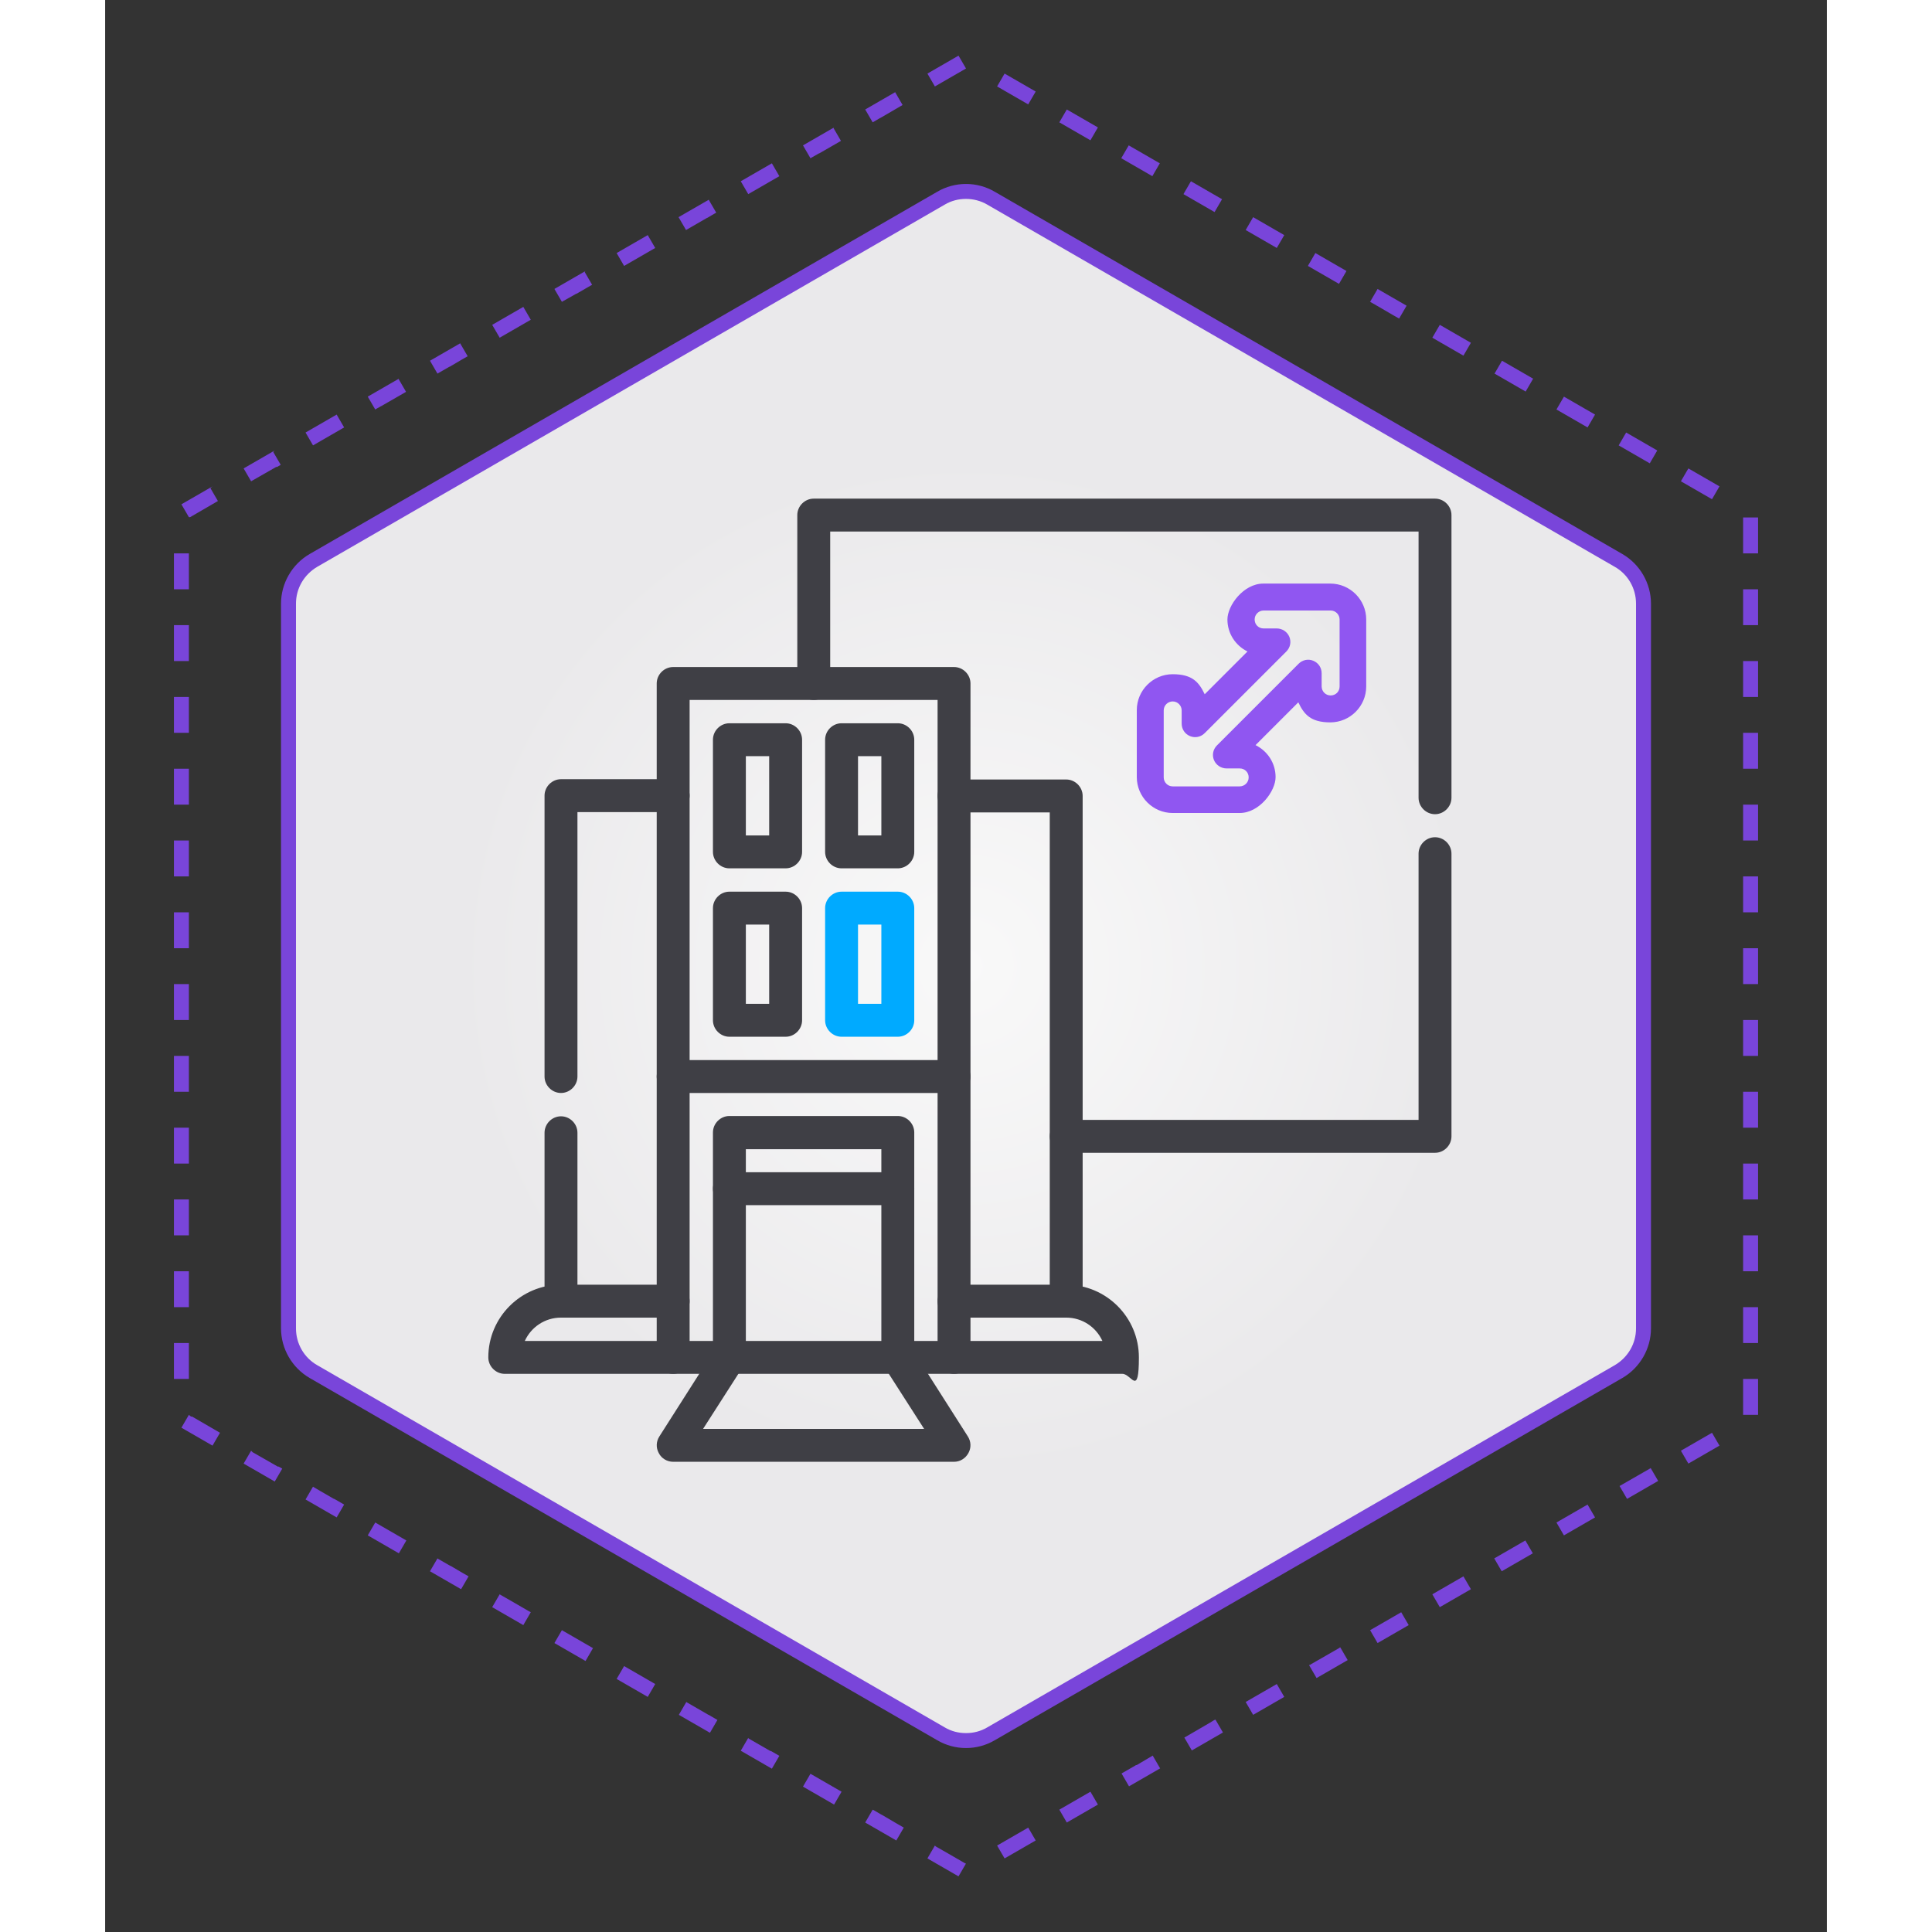 <?xml version="1.0" encoding="UTF-8"?>
<svg width="1000"
height="1000" id="Layer_1" data-name="Layer 1" xmlns="http://www.w3.org/2000/svg" version="1.1" xmlns:xlink="http://www.w3.org/1999/xlink" viewBox="0 0 575.6 645.9">
  <rect x="0" y="0" width="575.6" height="645.9" fill="#333333" stroke="none"/>
  <defs>
    <style>
      .cls-1 {
        fill: #7945da;
      }

      .cls-1, .cls-2, .cls-3, .cls-4, .cls-5, .cls-6, .cls-7, .cls-8 {
        stroke-width: 0px;
      }

      .cls-2 {
        fill: #9056f1;
      }

      .cls-3 {
        fill: #3f3f45;
      }

      .cls-4 {
        fill: #0af;
      }

      .cls-5 {
        fill: url(#radial-gradient-2);
      }

      .cls-6 {
        fill: url(#radial-gradient);
      }

      .cls-7 {
        fill: url(#radial-gradient-3);
      }

      .cls-8 {
        fill: url(#radial-gradient-4);
      }
    </style>
    <radialGradient id="radial-gradient" cx="-1540.8" cy="323" fx="-1540.8" fy="323" r="243.3" gradientUnits="userSpaceOnUse">
      <stop offset="0" stop-color="#f9f9f9"/>
      <stop offset=".7" stop-color="#eae9eb"/>
    </radialGradient>
    <radialGradient id="radial-gradient-2" cx="-924.3" fx="-924.3" r="243.2" xlink:href="#radial-gradient"/>
    <radialGradient id="radial-gradient-3" cx="-307.8" fx="-307.8" r="243.3" xlink:href="#radial-gradient"/>
    <radialGradient id="radial-gradient-4" cx="287.8" fx="287.8" r="243.3" xlink:href="#radial-gradient"/>
  </defs>
  <g>
    <path class="cls-1" d="M-1542.3,17.4c-.5,0-1,.1-1.5.4l-15.6,9c-1.4.8-1.9,2.7-1.1,4.1.6,1,1.6,1.5,2.6,1.5s1-.1,1.5-.4l15.6-9h0c1.4-.8,1.9-2.7,1.1-4.1-.6-1-1.6-1.5-2.6-1.5h0ZM-1573.4,35.4c-.5,0-1,.1-1.5.4l-15.6,9c-1.4.8-1.9,2.7-1.1,4.1.6,1,1.6,1.5,2.6,1.5s1-.1,1.5-.4l15.6-9c1.4-.8,1.9-2.7,1.1-4.1-.6-1-1.6-1.5-2.6-1.5h0ZM-1604.6,53.4c-.5,0-1,.1-1.5.4l-15.6,9c-1.4.8-1.9,2.7-1.1,4.1.6,1,1.6,1.5,2.6,1.5s1-.1,1.5-.4l15.6-9c1.4-.8,1.9-2.7,1.1-4.1-.6-1-1.6-1.5-2.6-1.5h0ZM-1635.8,71.4c-.5,0-1,.1-1.5.4l-15.6,9c-1.4.8-1.9,2.7-1.1,4.1.6,1,1.6,1.5,2.6,1.5s1-.1,1.5-.4l15.6-9c1.4-.8,1.9-2.7,1.1-4.1-.6-1-1.6-1.5-2.6-1.5h0ZM-1667,89.4c-.5,0-1,.1-1.5.4l-15.6,9c-1.4.8-1.9,2.7-1.1,4.1.6,1,1.6,1.5,2.6,1.5s1-.1,1.5-.4l15.6-9c1.4-.8,1.9-2.7,1.1-4.1-.6-1-1.6-1.5-2.6-1.5h0ZM-1698.1,107.4c-.5,0-1,.1-1.5.4l-15.6,9c-1.4.8-1.9,2.7-1.1,4.1.6,1,1.6,1.5,2.6,1.5s1-.1,1.5-.4l15.6-9c1.4-.8,1.9-2.7,1.1-4.1-.6-1-1.6-1.5-2.6-1.5h0ZM-1729.3,125.4c-.5,0-1,.1-1.5.4l-15.6,9c-1.4.8-1.9,2.7-1.1,4.1.6,1,1.6,1.5,2.6,1.5s1-.1,1.5-.4l15.6-9c1.4-.8,1.9-2.7,1.1-4.1-.6-1-1.6-1.5-2.6-1.5h0ZM-1760.5,143.4c-.5,0-1,.1-1.5.4l-15.6,9c-1.4.8-1.9,2.7-1.1,4.1.6,1,1.6,1.5,2.6,1.5s1-.1,1.5-.4l15.6-9c1.4-.8,1.9-2.7,1.1-4.1-.6-1-1.6-1.5-2.6-1.5h0ZM-1791.7,161.4c-.5,0-1,.1-1.5.4l-10.4,6-3,1.7v9.5c0,1.7,1.3,3,3,3s3-1.3,3-3v-6h.1c0,0,0,0,0,0h.1c0,0,0,0,0,0h0c0,0,0,0,0,0,0,0,0,0,0,0h0s0,0,0,0h0s0,0,0,0h0s0,0,0,0h0s0,0,0,0h0s0,0,0,0h0s0,0,0,0h0s0,0,0,0h0s0,0,0,0h.1c0,0,0,0,0,0h0s0,0,0,0h0s0,0,0,0h0s0,0,.1,0h0s0,0,0,0h0c2.6-1.5,9.3-5.4,9.3-5.4,1.4-.8,1.9-2.7,1.1-4.1-.6-1-1.6-1.5-2.6-1.5h0ZM-1803.6,194c-1.7,0-3,1.3-3,3v18c0,1.7,1.3,3,3,3s3-1.3,3-3v-18c0-1.7-1.3-3-3-3h0ZM-1803.6,230c-1.7,0-3,1.3-3,3v18c0,1.7,1.3,3,3,3s3-1.3,3-3v-18c0-1.7-1.3-3-3-3h0ZM-1803.6,266c-1.7,0-3,1.3-3,3v18c0,1.7,1.3,3,3,3s3-1.3,3-3v-18c0-1.7-1.3-3-3-3h0ZM-1803.6,302c-1.7,0-3,1.3-3,3v18c0,1.7,1.3,3,3,3s3-1.3,3-3v-18c0-1.7-1.3-3-3-3h0ZM-1803.6,338c-1.7,0-3,1.3-3,3v18c0,1.7,1.3,3,3,3s3-1.3,3-3v-18c0-1.7-1.3-3-3-3h0ZM-1803.6,374c-1.7,0-3,1.3-3,3v18c0,1.7,1.3,3,3,3s3-1.3,3-3v-18c0-1.7-1.3-3-3-3h0ZM-1803.6,410c-1.7,0-3,1.3-3,3v18c0,1.7,1.3,3,3,3s3-1.3,3-3v-18c0-1.7-1.3-3-3-3h0ZM-1803.6,446c-1.7,0-3,1.3-3,3v18c0,1.7,1.3,3,3,3s3-1.3,3-3v-18c0-1.7-1.3-3-3-3h0ZM-1791.7,478.6c-1,0-2,.5-2.6,1.5-.8,1.4-.3,3.3,1.1,4.1l15.6,9c.5.3,1,.4,1.5.4,1,0,2-.5,2.6-1.5.8-1.4.3-3.3-1.1-4.1l-15.6-9c-.5-.3-1-.4-1.5-.4h0ZM-1760.5,496.6c-1,0-2,.5-2.6,1.5-.8,1.4-.3,3.3,1.1,4.1l15.6,9c.5.3,1,.4,1.5.4,1,0,2-.5,2.6-1.5.8-1.4.3-3.3-1.1-4.1l-15.6-9c-.5-.3-1-.4-1.5-.4h0ZM-1729.3,514.6c-1,0-2,.5-2.6,1.5-.8,1.4-.3,3.3,1.1,4.1l15.6,9c.5.3,1,.4,1.5.4,1,0,2-.5,2.6-1.5.8-1.4.3-3.3-1.1-4.1l-15.6-9c-.5-.3-1-.4-1.5-.4h0ZM-1698.1,532.6c-1,0-2,.5-2.6,1.5-.8,1.4-.3,3.3,1.1,4.1l15.6,9c.5.3,1,.4,1.5.4,1,0,2-.5,2.6-1.5.8-1.4.3-3.3-1.1-4.1l-15.6-9c-.5-.3-1-.4-1.5-.4h0ZM-1667,550.6c-1,0-2,.5-2.6,1.5-.8,1.4-.3,3.3,1.1,4.1l15.6,9c.5.3,1,.4,1.5.4,1,0,2-.5,2.6-1.5.8-1.4.3-3.3-1.1-4.1l-4.8-2.8s0,0,0,0h0c-4.6-2.6-10.7-6.2-10.7-6.2-.5-.3-1-.4-1.5-.4h0ZM-1635.8,568.6c-1,0-2,.5-2.6,1.5-.8,1.4-.3,3.3,1.1,4.1l15.6,9c.5.3,1,.4,1.5.4,1,0,2-.5,2.6-1.5.8-1.4.3-3.3-1.1-4.1l-15.6-9c-.5-.3-1-.4-1.5-.4h0ZM-1604.6,586.6c-1,0-2,.5-2.6,1.5-.8,1.4-.3,3.3,1.1,4.1l15.6,9c.5.3,1,.4,1.5.4,1,0,2-.5,2.6-1.5.8-1.4.3-3.3-1.1-4.1l-15.6-9c-.5-.3-1-.4-1.5-.4h0ZM-1573.4,604.6c-1,0-2,.5-2.6,1.5-.8,1.4-.3,3.3,1.1,4.1l15.6,9c.5.3,1,.4,1.5.4,1,0,2-.5,2.6-1.5.8-1.4.3-3.3-1.1-4.1l-15.6-9c-.5-.3-1-.4-1.5-.4h0ZM-1523.7,613.6c-.5,0-1,.1-1.5.4l-15.6,9h0c-1.4.8-1.9,2.7-1.1,4.1.6,1,1.6,1.5,2.6,1.5s1-.1,1.5-.4l15.6-9c1.4-.8,1.9-2.7,1.1-4.1-.6-1-1.6-1.5-2.6-1.5h0ZM-1492.5,595.6c-.5,0-1,.1-1.5.4l-15.6,9c-1.4.8-1.9,2.7-1.1,4.1.6,1,1.6,1.5,2.6,1.5s1-.1,1.5-.4l15.6-9c1.4-.8,1.9-2.7,1.1-4.1-.6-1-1.6-1.5-2.6-1.5h0ZM-1461.3,577.6c-.5,0-1,.1-1.5.4l-15.6,9c-1.4.8-1.9,2.7-1.1,4.1.6,1,1.6,1.5,2.6,1.5s1-.1,1.5-.4l15.6-9c1.4-.8,1.9-2.7,1.1-4.1-.6-1-1.6-1.5-2.6-1.5h0ZM-1430.1,559.6c-.5,0-1,.1-1.5.4l-15.6,9c-1.4.8-1.9,2.7-1.1,4.1.6,1,1.6,1.5,2.6,1.5s1-.1,1.5-.4l15.6-9c1.4-.8,1.9-2.7,1.1-4.1-.6-1-1.6-1.5-2.6-1.5h0ZM-1399,541.6c-.5,0-1,.1-1.5.4l-15.6,9c-1.4.8-1.9,2.7-1.1,4.1.6,1,1.6,1.5,2.6,1.5s1-.1,1.5-.4l15.6-9c1.4-.8,1.9-2.7,1.1-4.1-.6-1-1.6-1.5-2.6-1.5h0ZM-1367.8,523.6c-.5,0-1,.1-1.5.4l-15.6,9c-1.4.8-1.9,2.7-1.1,4.1.6,1,1.6,1.5,2.6,1.5s1-.1,1.5-.4l15.6-9c1.4-.8,1.9-2.7,1.1-4.1-.6-1-1.6-1.5-2.6-1.5h0ZM-1336.6,505.6c-.5,0-1,.1-1.5.4l-15.6,9c-1.4.8-1.9,2.7-1.1,4.1.6,1,1.6,1.5,2.6,1.5s1-.1,1.5-.4l15.6-9c1.4-.8,1.9-2.7,1.1-4.1-.6-1-1.6-1.5-2.6-1.5h0ZM-1305.4,487.6c-.5,0-1,.1-1.5.4l-15.6,9c-1.4.8-1.9,2.7-1.1,4.1.6,1,1.6,1.5,2.6,1.5s1-.1,1.5-.4l15.6-9c1.4-.8,1.9-2.7,1.1-4.1-.6-1-1.6-1.5-2.6-1.5h0ZM-1278,464c-1.7,0-3,1.3-3,3v6h-.1c0,0,0,0,0,0h0s0,0,0,0h0s0,0,0,0h0s0,0,0,0h0s0,0,0,0h0s0,0,0,0h0c-1.8,1-10.1,5.8-10.1,5.8-1.4.8-1.9,2.7-1.1,4.1.6,1,1.6,1.5,2.6,1.5s1-.1,1.5-.4l10.4-6,3-1.7v-9.5c0-1.7-1.3-3-3-3h0ZM-1278,428c-1.7,0-3,1.3-3,3v18c0,1.7,1.3,3,3,3s3-1.3,3-3v-18c0-1.7-1.3-3-3-3h0ZM-1278,392c-1.7,0-3,1.3-3,3v18c0,1.7,1.3,3,3,3s3-1.3,3-3v-18c0-1.7-1.3-3-3-3h0ZM-1278,356c-1.7,0-3,1.3-3,3v18c0,1.7,1.3,3,3,3s3-1.3,3-3v-18c0-1.7-1.3-3-3-3h0ZM-1278,320c-1.7,0-3,1.3-3,3v18c0,1.7,1.3,3,3,3s3-1.3,3-3v-18c0-1.7-1.3-3-3-3h0ZM-1278,284c-1.7,0-3,1.3-3,3v18c0,1.7,1.3,3,3,3s3-1.3,3-3v-18c0-1.7-1.3-3-3-3h0ZM-1278,248c-1.7,0-3,1.3-3,3v18c0,1.7,1.3,3,3,3s3-1.3,3-3v-18c0-1.7-1.3-3-3-3h0ZM-1278,212c-1.7,0-3,1.3-3,3v18c0,1.7,1.3,3,3,3s3-1.3,3-3v-18c0-1.7-1.3-3-3-3h0ZM-1278,176c-1.7,0-3,1.3-3,3v18c0,1.7,1.3,3,3,3s3-1.3,3-3v-18c0-1.7-1.3-3-3-3h0ZM-1305.4,152.4c-1,0-2,.5-2.6,1.5-.8,1.4-.3,3.3,1.1,4.1l15.6,9c.5.3,1,.4,1.5.4,1,0,2-.5,2.6-1.5.8-1.4.3-3.3-1.1-4.1l-15.6-9c-.5-.3-1-.4-1.5-.4h0ZM-1336.6,134.4c-1,0-2,.5-2.6,1.5-.8,1.4-.3,3.3,1.1,4.1l15.6,9c.5.3,1,.4,1.5.4,1,0,2-.5,2.6-1.5.8-1.4.3-3.3-1.1-4.1l-15.6-9c-.5-.3-1-.4-1.5-.4h0ZM-1367.8,116.4c-1,0-2,.5-2.6,1.5-.8,1.4-.3,3.3,1.1,4.1l15.6,9c.5.3,1,.4,1.5.4,1,0,2-.5,2.6-1.5.8-1.4.3-3.3-1.1-4.1l-15.6-9c-.5-.3-1-.4-1.5-.4h0ZM-1399,98.4c-1,0-2,.5-2.6,1.5-.8,1.4-.3,3.3,1.1,4.1l15.6,9c.5.3,1,.4,1.5.4,1,0,2-.5,2.6-1.5.8-1.4.3-3.3-1.1-4.1l-15.6-9c-.5-.3-1-.4-1.5-.4h0ZM-1430.1,80.4c-1,0-2,.5-2.6,1.5-.8,1.4-.3,3.3,1.1,4.1l15.6,9c.5.3,1,.4,1.5.4,1,0,2-.5,2.6-1.5.8-1.4.3-3.3-1.1-4.1l-15.6-9c-.5-.3-1-.4-1.5-.4h0ZM-1461.3,62.4c-1,0-2,.5-2.6,1.5-.8,1.4-.3,3.3,1.1,4.1l15.6,9c.5.3,1,.4,1.5.4,1,0,2-.5,2.6-1.5.8-1.4.3-3.3-1.1-4.1l-15.6-9c-.5-.3-1-.4-1.5-.4h0ZM-1492.5,44.4c-1,0-2,.5-2.6,1.5-.8,1.4-.3,3.3,1.1,4.1l15.6,9c.5.3,1,.4,1.5.4,1,0,2-.5,2.6-1.5.8-1.4.3-3.3-1.1-4.1l-15.6-9c-.5-.3-1-.4-1.5-.4h0ZM-1523.7,26.4c-1,0-2,.5-2.6,1.5-.8,1.4-.3,3.3,1.1,4.1l15.6,9c.5.3,1,.4,1.5.4,1,0,2-.5,2.6-1.5.8-1.4.3-3.3-1.1-4.1l-15.6-9c-.5-.3-1-.4-1.5-.4h0Z"/>
    <g>
      <path class="cls-6" d="M-1540.8,582c-2.8,0-5.5-.7-7.9-2.1l-210.6-121.6c-4.9-2.8-7.9-8.1-7.9-13.8v-243.2c0-5.7,3-10.9,7.9-13.8l210.6-121.6c2.4-1.4,5.2-2.1,7.9-2.1s5.5.7,7.9,2.1l210.6,121.6c4.9,2.8,7.9,8.1,7.9,13.8v243.2c0,5.7-3,10.9-7.9,13.8l-210.6,121.6c-2.4,1.4-5.2,2.1-7.9,2.1Z"/>
      <path class="cls-1" d="M-1540.8,66.4c2.3,0,4.6.6,6.7,1.8l210.6,121.6c4.1,2.4,6.7,6.8,6.7,11.6v243.2c0,4.8-2.6,9.2-6.7,11.6l-210.6,121.6c-2.1,1.2-4.4,1.8-6.7,1.8s-4.6-.6-6.7-1.8l-210.6-121.6c-4.1-2.4-6.7-6.8-6.7-11.6v-243.2c0-4.8,2.6-9.2,6.7-11.6l210.6-121.6c2.1-1.2,4.4-1.8,6.7-1.8M-1540.8,61.4c-3.2,0-6.4.9-9.2,2.5l-210.6,121.6c-5.7,3.3-9.2,9.4-9.2,15.9v243.2c0,6.5,3.5,12.7,9.2,15.9l210.6,121.6c2.8,1.6,6,2.5,9.2,2.5s6.4-.9,9.2-2.5l210.6-121.6c5.7-3.3,9.2-9.4,9.2-15.9v-243.2c0-6.5-3.5-12.7-9.2-15.9l-210.6-121.6c-2.8-1.6-6-2.5-9.2-2.5h0Z"/>
    </g>
    <g>
      <path class="cls-3" d="M-1544.9,316.2c-1.9-1.9-5-1.9-6.9,0-1.9,1.9-1.9,5,0,6.9,1.9,1.9,5,1.9,6.9,0,1.9-1.9,1.9-5,0-6.9Z"/>
      <path class="cls-2" d="M-1482.5,253.8c-9.6-9.6-25.1-9.6-34.7,0-9.6,9.6-9.6,25.1,0,34.7,9.6,9.6,25.1,9.6,34.7,0,9.6-9.6,9.6-25.1,0-34.7ZM-1489.4,281.5c-5.7,5.7-15.1,5.7-20.8,0-5.7-5.7-5.7-15.1,0-20.8,5.7-5.7,15.1-5.8,20.8,0,5.7,5.7,5.8,15.1,0,20.8Z"/>
      <path class="cls-3" d="M-1427,198.3c-1-1-2.3-1.5-3.6-1.4-1.1,0-27.5,1.1-58.9,12.2-25.2,8.9-46.1,21.6-62.3,37.8-3.6,3.6-7.2,7.5-10.5,11.5-16-9.4-28.8-6.5-37-2.1-18.7,10-30.2,37.1-30.2,56.5,0,2,1.2,3.8,3,4.5.6.3,1.2.4,1.9.4,1.3,0,2.5-.5,3.5-1.4,9.9-9.9,22-9.2,26-8.7l1.7,1.7c-3.4,8-6.1,16-8.1,23.8-.7,2.8-.5,5.8.6,8.5-4.7,2.2-9.3,5.4-13.2,9.3-12.6,12.6-15.2,43.4-15.3,44.7-.1,1.4.4,2.8,1.4,3.9.9.9,2.2,1.4,3.5,1.4s.3,0,.4,0c1.3-.1,32.1-2.7,44.7-15.3,4-4,7.2-8.5,9.3-13.2,2.9,1.1,5.9,1.3,8.5.6,7.8-2,15.8-4.7,23.8-8.1l1.7,1.7c.5,4,1.1,16.1-8.7,26-1.4,1.4-1.8,3.5-1.1,5.3.8,1.8,2.5,3,4.5,3,19.4,0,46.6-11.6,56.5-30.2,4.3-8.1,7.3-20.9-2.1-37,4-3.4,7.8-6.9,11.5-10.5,16.2-16.2,28.9-37.2,37.8-62.3,11.1-31.4,12.2-57.8,12.2-58.9,0-1.4-.5-2.7-1.4-3.6ZM-1618.6,302.2c3-14.7,11.9-30.9,23.9-37.4,8-4.3,16.8-3.9,26.1,1.2-7.9,10.4-14.9,21.7-20.6,33.6,0,0-1-1.2-2.6-1.5-.7-.2-13.7-2.9-26.8,4.1ZM-1586.6,378.7c-6.7,6.7-22.6,10.3-32.6,11.8,1.5-10,5-25.8,11.8-32.6,3.8-3.8,8.2-6.6,12.6-8.3l16.5,16.5c-1.6,4.4-4.5,8.8-8.3,12.6ZM-1564.2,363.4c-1.4.4-3.1-.2-4.3-1.4-6.3-6.3-8.8-8.8-9.6-9.6-1.4-1.4-4.9-4.9-12.7-12.7-1.2-1.2-1.8-2.9-1.4-4.3,1.6-6.1,3.6-12.4,6.1-18.7l40.6,40.6c-6.3,2.5-12.6,4.6-18.7,6.1ZM-1493.6,366c-6.4,12-22.6,20.9-37.4,23.9,4.7-8.8,5.7-20.1,4-26.9-.4-1.6-1.4-2.4-1.5-2.5,11.9-5.8,23.1-12.7,33.6-20.6,5.1,9.3,5.5,18.1,1.2,26.1ZM-1482.5,316.2c-4.4,4.4-9.2,8.7-14.1,12.7-11.9,9.6-25.1,17.8-39.1,24.2l-46.1-46.1c6.5-14,14.6-27.2,24.2-39.1,4-5,8.3-9.7,12.7-14.1,14.5-14.5,33.3-26.1,55.8-34.4l41.1,41.1c-8.3,22.5-19.9,41.2-34.4,55.8ZM-1444.6,250.1l-34.3-34.3c18.7-5.8,34.9-8,43-8.8-.8,8.1-3,24.4-8.8,43Z"/>
      <path class="cls-4" d="M-1558.8,399.5c-1.9-1.9-5-1.9-6.9,0l-13.9,13.9c-1.9,1.9-1.9,5,0,6.9,1.9,1.9,5,1.9,6.9,0l13.9-13.9c1.9-1.9,1.9-5,0-6.9Z"/>
      <path class="cls-3" d="M-1628.2,330.1c-1.9-1.9-5-1.9-6.9,0l-13.9,13.9c-1.9,1.9-1.9,5,0,6.9,1.9,1.9,5,1.9,6.9,0l13.9-13.9c1.9-1.9,1.9-5,0-6.9Z"/>
      <path class="cls-2" d="M-1593.5,406.4c-1.9-1.9-5-1.9-6.9,0l-33.2,33.2c-1.9,1.9-1.9,5,0,6.9,1.9,1.9,5,1.9,6.9,0l33.2-33.2c1.9-1.9,1.9-5,0-6.9Z"/>
      <path class="cls-3" d="M-1632.7,406.4c-1.9-1.9-5-1.9-6.9,0l-33.2,33.2c-1.9,1.9-1.9,5,0,6.9,1.9,1.9,5,1.9,6.9,0l33.2-33.2c1.9-1.9,1.9-5,0-6.9Z"/>
      <path class="cls-3" d="M-1635.1,364.8c-1.9-1.9-5-1.9-6.9,0l-33.2,33.2c-1.9,1.9-1.9,5,0,6.9,1.9,1.9,5,1.9,6.9,0l33.2-33.2c1.9-1.9,1.9-5,0-6.9Z"/>
      <path class="cls-3" d="M-1524.1,295.4c-1.9-1.9-5-1.9-6.9,0l-6.9,6.9c-1.9,1.9-1.9,5,0,6.9,1.9,1.9,5,1.9,6.9,0l6.9-6.9c1.9-1.9,1.9-5,0-6.9Z"/>
    </g>
  </g>
  <path class="cls-1" d="M-925.8,17.4c-.5,0-1,.1-1.5.4l-15.6,9c-1.4.8-1.9,2.7-1.1,4.1.6,1,1.6,1.5,2.6,1.5s1-.1,1.5-.4l15.6-9h0c1.4-.8,1.9-2.7,1.1-4.1-.6-1-1.6-1.5-2.6-1.5h0ZM-957,35.4c-.5,0-1,.1-1.5.4l-15.6,9c-1.4.8-1.9,2.7-1.1,4.1.6,1,1.6,1.5,2.6,1.5s1-.1,1.5-.4l15.6-9c1.4-.8,1.9-2.7,1.1-4.1-.6-1-1.6-1.5-2.6-1.5h0ZM-988.1,53.4c-.5,0-1,.1-1.5.4l-15.6,9c-1.4.8-1.9,2.7-1.1,4.1.6,1,1.6,1.5,2.6,1.5s1-.1,1.5-.4l15.6-9c1.4-.8,1.9-2.7,1.1-4.1-.6-1-1.6-1.5-2.6-1.5h0ZM-1019.3,71.4c-.5,0-1,.1-1.5.4l-15.6,9c-1.4.8-1.9,2.7-1.1,4.1.6,1,1.6,1.5,2.6,1.5s1-.1,1.5-.4l15.6-9c1.4-.8,1.9-2.7,1.1-4.1-.6-1-1.6-1.5-2.6-1.5h0ZM-1050.5,89.4c-.5,0-1,.1-1.5.4l-15.6,9c-1.4.8-1.9,2.7-1.1,4.1.6,1,1.6,1.5,2.6,1.5s1-.1,1.5-.4l15.6-9c1.4-.8,1.9-2.7,1.1-4.1-.6-1-1.6-1.5-2.6-1.5h0ZM-1081.7,107.4c-.5,0-1,.1-1.5.4l-15.6,9c-1.4.8-1.9,2.7-1.1,4.1.6,1,1.6,1.5,2.6,1.5s1-.1,1.5-.4l15.6-9c1.4-.8,1.9-2.7,1.1-4.1-.6-1-1.6-1.5-2.6-1.5h0ZM-1112.8,125.4c-.5,0-1,.1-1.5.4l-15.6,9c-1.4.8-1.9,2.7-1.1,4.1.6,1,1.6,1.5,2.6,1.5s1-.1,1.5-.4l15.6-9c1.4-.8,1.9-2.7,1.1-4.1-.6-1-1.6-1.5-2.6-1.5h0ZM-1144,143.4c-.5,0-1,.1-1.5.4l-15.6,9c-1.4.8-1.9,2.7-1.1,4.1.6,1,1.6,1.5,2.6,1.5s1-.1,1.5-.4l15.6-9c1.4-.8,1.9-2.7,1.1-4.1-.6-1-1.6-1.5-2.6-1.5h0ZM-1175.2,161.4c-.5,0-1,.1-1.5.4l-10.4,6-3,1.7v9.5c0,1.7,1.3,3,3,3s3-1.3,3-3v-6h.1c0,0,0,0,0,0h.1c0,0,0,0,0,0h0c0,0,0,0,0,0,0,0,0,0,0,0h0s0,0,0,0h0s0,0,0,0h0s0,0,0,0h0s0,0,0,0h0s0,0,0,0h0s0,0,0,0h0s0,0,0,0h0s0,0,0,0h.1c0,0,0,0,0,0h0s0,0,0,0h0s0,0,0,0h0s0,0,.1,0h0s0,0,0,0h0c2.6-1.5,9.3-5.4,9.3-5.4,1.4-.8,1.9-2.7,1.1-4.1-.6-1-1.6-1.5-2.6-1.5h0ZM-1187.1,194c-1.7,0-3,1.3-3,3v18c0,1.7,1.3,3,3,3s3-1.3,3-3v-18c0-1.7-1.3-3-3-3h0ZM-1187.1,230c-1.7,0-3,1.3-3,3v18c0,1.7,1.3,3,3,3s3-1.3,3-3v-18c0-1.7-1.3-3-3-3h0ZM-1187.1,266c-1.7,0-3,1.3-3,3v18c0,1.7,1.3,3,3,3s3-1.3,3-3v-18c0-1.7-1.3-3-3-3h0ZM-1187.1,302c-1.7,0-3,1.3-3,3v18c0,1.7,1.3,3,3,3s3-1.3,3-3v-18c0-1.7-1.3-3-3-3h0ZM-1187.1,338c-1.7,0-3,1.3-3,3v18c0,1.7,1.3,3,3,3s3-1.3,3-3v-18c0-1.7-1.3-3-3-3h0ZM-1187.1,374c-1.7,0-3,1.3-3,3v18c0,1.7,1.3,3,3,3s3-1.3,3-3v-18c0-1.7-1.3-3-3-3h0ZM-1187.1,410c-1.7,0-3,1.3-3,3v18c0,1.7,1.3,3,3,3s3-1.3,3-3v-18c0-1.7-1.3-3-3-3h0ZM-1187.1,446c-1.7,0-3,1.3-3,3v18c0,1.7,1.3,3,3,3s3-1.3,3-3v-18c0-1.7-1.3-3-3-3h0ZM-1175.2,478.6c-1,0-2,.5-2.6,1.5-.8,1.4-.3,3.3,1.1,4.1l15.6,9c.5.3,1,.4,1.5.4,1,0,2-.5,2.6-1.5.8-1.4.3-3.3-1.1-4.1l-15.6-9c-.5-.3-1-.4-1.5-.4h0ZM-1144,496.6c-1,0-2,.5-2.6,1.5-.8,1.4-.3,3.3,1.1,4.1l15.6,9c.5.3,1,.4,1.5.4,1,0,2-.5,2.6-1.5.8-1.4.3-3.3-1.1-4.1l-15.6-9c-.5-.3-1-.4-1.5-.4h0ZM-1112.8,514.6c-1,0-2,.5-2.6,1.5-.8,1.4-.3,3.3,1.1,4.1l15.6,9c.5.3,1,.4,1.5.4,1,0,2-.5,2.6-1.5.8-1.4.3-3.3-1.1-4.1l-15.6-9c-.5-.3-1-.4-1.5-.4h0ZM-1081.7,532.6c-1,0-2,.5-2.6,1.5-.8,1.4-.3,3.3,1.1,4.1l15.6,9c.5.3,1,.4,1.5.4,1,0,2-.5,2.6-1.5.8-1.4.3-3.3-1.1-4.1l-15.6-9c-.5-.3-1-.4-1.5-.4h0ZM-1050.5,550.6c-1,0-2,.5-2.6,1.5-.8,1.4-.3,3.3,1.1,4.1l15.6,9c.5.3,1,.4,1.5.4,1,0,2-.5,2.6-1.5.8-1.4.3-3.3-1.1-4.1l-4.8-2.8s0,0,0,0h0c-4.6-2.6-10.7-6.2-10.7-6.2-.5-.3-1-.4-1.5-.4h0ZM-1019.3,568.6c-1,0-2,.5-2.6,1.5-.8,1.4-.3,3.3,1.1,4.1l15.6,9c.5.3,1,.4,1.5.4,1,0,2-.5,2.6-1.5.8-1.4.3-3.3-1.1-4.1l-15.6-9c-.5-.3-1-.4-1.5-.4h0ZM-988.1,586.6c-1,0-2,.5-2.6,1.5-.8,1.4-.3,3.3,1.1,4.1l15.6,9c.5.3,1,.4,1.5.4,1,0,2-.5,2.6-1.5.8-1.4.3-3.3-1.1-4.1l-15.6-9c-.5-.3-1-.4-1.5-.4h0ZM-956.9,604.6c-1,0-2,.5-2.6,1.5-.8,1.4-.3,3.3,1.1,4.1l15.6,9c.5.3,1,.4,1.5.4,1,0,2-.5,2.6-1.5.8-1.4.3-3.3-1.1-4.1l-15.6-9c-.5-.3-1-.4-1.5-.4h0ZM-907.2,613.6c-.5,0-1,.1-1.5.4l-15.6,9h0c-1.4.8-1.9,2.7-1.1,4.1.6,1,1.6,1.5,2.6,1.5s1-.1,1.5-.4l15.6-9c1.4-.8,1.9-2.7,1.1-4.1-.6-1-1.6-1.5-2.6-1.5h0ZM-876,595.6c-.5,0-1,.1-1.5.4l-15.6,9c-1.4.8-1.9,2.7-1.1,4.1.6,1,1.6,1.5,2.6,1.5s1-.1,1.5-.4l15.6-9c1.4-.8,1.9-2.7,1.1-4.1-.6-1-1.6-1.5-2.6-1.5h0ZM-844.8,577.6c-.5,0-1,.1-1.5.4l-15.6,9c-1.4.8-1.9,2.7-1.1,4.1.6,1,1.6,1.5,2.6,1.5s1-.1,1.5-.4l15.6-9c1.4-.8,1.9-2.7,1.1-4.1-.6-1-1.6-1.5-2.6-1.5h0ZM-813.7,559.6c-.5,0-1,.1-1.5.4l-15.6,9c-1.4.8-1.9,2.7-1.1,4.1.6,1,1.6,1.5,2.6,1.5s1-.1,1.5-.4l15.6-9c1.4-.8,1.9-2.7,1.1-4.1-.6-1-1.6-1.5-2.6-1.5h0ZM-782.5,541.6c-.5,0-1,.1-1.5.4l-15.6,9c-1.4.8-1.9,2.7-1.1,4.1.6,1,1.6,1.5,2.6,1.5s1-.1,1.5-.4l15.6-9c1.4-.8,1.9-2.7,1.1-4.1-.6-1-1.6-1.5-2.6-1.5h0ZM-751.3,523.6c-.5,0-1,.1-1.5.4l-15.6,9c-1.4.8-1.9,2.7-1.1,4.1.6,1,1.6,1.5,2.6,1.5s1-.1,1.5-.4l15.6-9c1.4-.8,1.9-2.7,1.1-4.1-.6-1-1.6-1.5-2.6-1.5h0ZM-720.1,505.6c-.5,0-1,.1-1.5.4l-15.6,9c-1.4.8-1.9,2.7-1.1,4.1.6,1,1.6,1.5,2.6,1.5s1-.1,1.5-.4l15.6-9c1.4-.8,1.9-2.7,1.1-4.1-.6-1-1.6-1.5-2.6-1.5h0ZM-689,487.6c-.5,0-1,.1-1.5.4l-15.6,9c-1.4.8-1.9,2.7-1.1,4.1.6,1,1.6,1.5,2.6,1.5s1-.1,1.5-.4l15.6-9c1.4-.8,1.9-2.7,1.1-4.1-.6-1-1.6-1.5-2.6-1.5h0ZM-661.5,464c-1.7,0-3,1.3-3,3v6h0l-10.4,6c-1.4.8-1.9,2.7-1.1,4.1.6,1,1.6,1.5,2.6,1.5s1-.1,1.5-.4l10.4-6,3-1.7v-9.5c0-1.7-1.3-3-3-3h0ZM-661.5,428c-1.7,0-3,1.3-3,3v18c0,1.7,1.3,3,3,3s3-1.3,3-3v-18c0-1.7-1.3-3-3-3h0ZM-661.5,392c-1.7,0-3,1.3-3,3v18c0,1.7,1.3,3,3,3s3-1.3,3-3v-18c0-1.7-1.3-3-3-3h0ZM-661.5,356c-1.7,0-3,1.3-3,3v18c0,1.7,1.3,3,3,3s3-1.3,3-3v-18c0-1.7-1.3-3-3-3h0ZM-661.5,320c-1.7,0-3,1.3-3,3v18c0,1.7,1.3,3,3,3s3-1.3,3-3v-18c0-1.7-1.3-3-3-3h0ZM-661.5,284c-1.7,0-3,1.3-3,3v18c0,1.7,1.3,3,3,3s3-1.3,3-3v-18c0-1.7-1.3-3-3-3h0ZM-661.5,248c-1.7,0-3,1.3-3,3v18c0,1.7,1.3,3,3,3s3-1.3,3-3v-18c0-1.7-1.3-3-3-3h0ZM-661.5,212c-1.7,0-3,1.3-3,3v18c0,1.7,1.3,3,3,3s3-1.3,3-3v-18c0-1.7-1.3-3-3-3h0ZM-661.5,176c-1.7,0-3,1.3-3,3v18c0,1.7,1.3,3,3,3s3-1.3,3-3v-18c0-1.7-1.3-3-3-3h0ZM-688.9,152.4c-1,0-2,.5-2.6,1.5-.8,1.4-.3,3.3,1.1,4.1l15.6,9c.5.3,1,.4,1.5.4,1,0,2-.5,2.6-1.5.8-1.4.3-3.3-1.1-4.1l-15.6-9c-.5-.3-1-.4-1.5-.4h0ZM-720.1,134.4c-1,0-2,.5-2.6,1.5-.8,1.4-.3,3.3,1.1,4.1l15.6,9c.5.3,1,.4,1.5.4,1,0,2-.5,2.6-1.5.8-1.4.3-3.3-1.1-4.1l-15.6-9c-.5-.3-1-.4-1.5-.4h0ZM-751.3,116.4c-1,0-2,.5-2.6,1.5-.8,1.4-.3,3.3,1.1,4.1l15.6,9c.5.3,1,.4,1.5.4,1,0,2-.5,2.6-1.5.8-1.4.3-3.3-1.1-4.1l-15.6-9c-.5-.3-1-.4-1.5-.4h0ZM-782.5,98.4c-1,0-2,.5-2.6,1.5-.8,1.4-.3,3.3,1.1,4.1l15.6,9c.5.3,1,.4,1.5.4,1,0,2-.5,2.6-1.5.8-1.4.3-3.3-1.1-4.1l-15.6-9c-.5-.3-1-.4-1.5-.4h0ZM-813.7,80.4c-1,0-2,.5-2.6,1.5-.8,1.4-.3,3.3,1.1,4.1l15.6,9c.5.3,1,.4,1.5.4,1,0,2-.5,2.6-1.5.8-1.4.3-3.3-1.1-4.1l-15.6-9c-.5-.3-1-.4-1.5-.4h0ZM-844.8,62.4c-1,0-2,.5-2.6,1.5-.8,1.4-.3,3.3,1.1,4.1l15.6,9c.5.3,1,.4,1.5.4,1,0,2-.5,2.6-1.5.8-1.4.3-3.3-1.1-4.1l-15.6-9c-.5-.3-1-.4-1.5-.4h0ZM-876,44.4c-1,0-2,.5-2.6,1.5-.8,1.4-.3,3.3,1.1,4.1l15.6,9c.5.3,1,.4,1.5.4,1,0,2-.5,2.6-1.5.8-1.4.3-3.3-1.1-4.1l-15.6-9c-.5-.3-1-.4-1.5-.4h0ZM-907.2,26.4c-1,0-2,.5-2.6,1.5-.8,1.4-.3,3.3,1.1,4.1l15.6,9c.5.3,1,.4,1.5.4,1,0,2-.5,2.6-1.5.8-1.4.3-3.3-1.1-4.1l-15.6-9c-.5-.3-1-.4-1.5-.4h0Z"/>
  <g>
    <path class="cls-5" d="M-924.3,581.9c-3,0-5.9-.8-8.4-2.3l-209.6-121c-5.2-3-8.4-8.6-8.4-14.6v-242.1c0-6,3.2-11.6,8.4-14.6l209.6-121c2.6-1.5,5.5-2.3,8.4-2.3s5.9.8,8.4,2.3l209.6,121c5.2,3,8.4,8.6,8.4,14.6v242.1c0,6-3.2,11.6-8.4,14.6l-209.6,121c-2.6,1.5-5.5,2.3-8.4,2.3Z"/>
    <path class="cls-1" d="M-924.3,66.6c2.5,0,5,.6,7.2,1.9l209.6,121c4.4,2.6,7.2,7.3,7.2,12.4v242.1c0,5.1-2.7,9.9-7.2,12.4l-209.6,121c-2.2,1.3-4.7,1.9-7.2,1.9s-5-.6-7.2-1.9l-209.6-121c-4.4-2.6-7.2-7.3-7.2-12.4v-242.1c0-5.1,2.7-9.9,7.2-12.4l209.6-121c2.2-1.3,4.7-1.9,7.2-1.9M-924.3,61.6c-3.4,0-6.7.9-9.7,2.6l-209.6,121c-6,3.4-9.7,9.9-9.7,16.8v242.1c0,6.9,3.7,13.3,9.7,16.8l209.6,121c2.9,1.7,6.3,2.6,9.7,2.6s6.7-.9,9.7-2.6l209.6-121c6-3.4,9.7-9.9,9.7-16.8v-242.1c0-6.9-3.7-13.3-9.7-16.8l-209.6-121c-2.9-1.7-6.3-2.6-9.7-2.6h0Z"/>
  </g>
  <path class="cls-3" d="M-827.4,383.1h-20.7c-12.5,0-22.6,10.2-22.6,22.7v7.9h66v-7.9c0-12.5-10.2-22.7-22.7-22.7ZM-821.7,375.7c14.2,2.7,24.9,15.2,24.9,30v7.9h5.7c2.2,0,4,1.8,4,4v28.3c0,2.2-1.8,4-4,4h-266.3c-2.2,0-4-1.8-4-4v-28.3c0-2.2,1.8-4,4-4h5.7v-7.9c0-14.8,10.7-27.3,24.9-30-10.5-9.2-11-25.4-1.1-35.4,5.2-5.2,12.5-7.8,20.1-6.9v-94.6c0-30.6,25-55.6,55.6-55.6h51.6c2.2,0,4,1.8,4,4v49.3h52c2.2,0,4,1.8,4,4v92.9c14.5-1.8,27.2,9.6,27.2,24.1,0,7.2-3.1,13.7-8.2,18.2h0ZM-876,393.2c4.1-9,12.4-15.6,22.2-17.5-13-11.4-10.1-32.2,5.2-39.9v-91.3h-48v85.3c0,.9-.3,1.8-.8,2.4,5.1,12.2,1.2,26.3-9.1,34.2,14.6,2,26.7,12.6,30.6,26.7ZM-1000.4,383.1h-20.7c-12.4,0-22.6,10.2-22.6,22.7v7.9h66v-7.9c0-12.5-10.2-22.7-22.7-22.7ZM-994.7,375.7c9.8,1.9,18.1,8.5,22.2,17.5,3.9-14.1,16-24.8,30.6-26.7-13.9-10.7-15.3-31.1-2.9-43.6,11-11,28.7-11.4,40.2-.8v-130.9h-47.6c-26.2,0-47.6,21.5-47.6,47.6v96.9c15.4,7.7,18.2,28.5,5.3,39.9h0ZM-1010.8,341.2c-14.5,0-21.8,17.6-11.6,27.9,10.3,10.3,27.9,2.9,27.9-11.6,0-9-7.3-16.3-16.3-16.3h0ZM-924.3,322.4c-11.7,0-21.1,9.5-21.1,21.1s9.4,21.1,21.1,21.1,21.1-9.5,21.1-21.1-9.4-21.1-21.1-21.1ZM-911.5,374.1h-25.6c-15.9,0-28.9,13-28.9,28.9v10.7h83.3v-10.7c0-15.9-13-28.9-28.8-28.9ZM-837.8,341.2c-14.5,0-21.8,17.6-11.6,27.9,10.3,10.3,27.9,2.9,27.9-11.6,0-9-7.3-16.3-16.3-16.3h0ZM-982.1,290.5c-2.2,0-4-1.8-4-4s1.8-4,4-4h9c2.2,0,4,1.8,4,4s-1.8,4-4,4h-9ZM-931.4,290.5c-2.2,0-4-1.8-4-4s1.8-4,4-4h9c2.2,0,4,1.8,4,4s-1.8,4-4,4h-9ZM-956.8,290.5c-2.2,0-4-1.8-4-4s1.8-4,4-4h9c2.2,0,4,1.8,4,4s-1.8,4-4,4h-9ZM-982.1,266.7c-2.2,0-4-1.8-4-4s1.8-4,4-4h9c2.2,0,4,1.8,4,4s-1.8,4-4,4h-9ZM-931.4,266.7c-2.2,0-4-1.8-4-4s1.8-4,4-4h9c2.2,0,4,1.8,4,4s-1.8,4-4,4h-9ZM-956.8,266.7c-2.2,0-4-1.8-4-4s1.8-4,4-4h9c2.2,0,4,1.8,4,4s-1.8,4-4,4h-9ZM-982.1,242.8c-2.2,0-4-1.8-4-4s1.8-4,4-4h9c2.2,0,4,1.8,4,4s-1.8,4-4,4h-9ZM-931.4,242.8c-2.2,0-4-1.8-4-4s1.8-4,4-4h9c2.2,0,4,1.8,4,4s-1.8,4-4,4h-9ZM-956.8,242.8c-2.2,0-4-1.8-4-4s1.8-4,4-4h9c2.2,0,4,1.8,4,4s-1.8,4-4,4h-9ZM-931.4,219c-2.2,0-4-1.8-4-4s1.8-4,4-4h9c2.2,0,4,1.8,4,4s-1.8,4-4,4h-9ZM-956.8,219c-2.2,0-4-1.8-4-4s1.8-4,4-4h9c2.2,0,4,1.8,4,4s-1.8,4-4,4h-9ZM-1053.5,442h258.4v-20.5h-258.4v20.5Z"/>
  <g>
    <path class="cls-1" d="M-310.3,18.6l-10.4,6,2.5,4.3,10.4-6h0l-2.5-4.3h0ZM-331.1,30.6l-10.4,6,2.5,4.3,2.4-1.4h0s.4-.2.4-.2c0,0,0,0,0,0h0c0,0,0,0,0,0h0c0,0,0,0,0,0h0s0,0,0,0h0c3.1-1.8,7.2-4.2,7.2-4.2l-2.5-4.3h0ZM-351.9,42.6l-10.4,6,2.5,4.3s1.2-.7,2.8-1.6h0s0,0,0,0h0s0,0,0,0h0s0,0,0,0h.1c0,0,0,0,0,0l7.3-4.2-2.5-4.3h0ZM-372.6,54.6l-10.4,6,2.5,4.3,10.4-6-2.5-4.3h0ZM-393.4,66.6l-10.4,6,2.5,4.3,7.1-4.1s0,0,0,0h.1c0,0,0,0,0,0l.3-.2s0,0,0,0h0c0,0,0,0,0,0h0s0,0,0,0h0s0,0,0,0h0s0,0,0,0h0c1.5-.9,2.6-1.5,2.6-1.5l-2.5-4.3h0ZM-414.2,78.6l-10.4,6,2.5,4.3,10.4-6-2.5-4.3h0ZM-435,90.6l-10.4,6,2.5,4.3s2.3-1.3,4.8-2.7h0s0,0,0,0h0s0,0,0,0h.1c0,0,0,0,0,0h0s0,0,0,0h0s0,0,0,0h0s0,0,0,0h0s5.2-3,5.2-3l-2.5-4.3h0ZM-455.8,102.6l-10.4,6,2.5,4.3,10.4-6-2.5-4.3h0ZM-476.6,114.6l-10.4,6,2.5,4.3,4-2.3s0,0,0,0h0s0,0,0,0h0s0,0,0,0h0s0,0,.1,0h0s0,0,0,0h0s0,0,0,0h0s0,0,0,0h0c2.8-1.7,6-3.5,6-3.5l-2.5-4.3h0ZM-497.3,126.6l-10.4,6,2.5,4.3s.8-.5,2.1-1.2h0s0,0,0,0h0s0,0,0,0h0s0,0,0,0h.2c0-.1,0-.1,0-.1l8-4.6-2.5-4.3h0ZM-518.1,138.6l-10.4,6,2.5,4.3,10.4-6-2.5-4.3h0ZM-538.9,150.6l-10.4,6,2.5,4.3,8.4-4.8s0,0,0,0h0s0,0,0,0h0c0,0,0,0,0,0h0s0,0,0,0h0s0,0,0,0h0s0,0,0,0h0s0,0,0,0h0c0,0,.1,0,.2,0h0s0,0,0,0h0s0,0,.1,0h0s0,0,0,0h0s0,0,0,0h0s0,0,0,0h0s0,0,0,0h0s0,0,0,0h0s0,0,0,0h0c.7-.4,1.2-.7,1.2-.7l-2.5-4.3h0ZM-559.7,162.6l-10.4,6,2.5,4.3h.1c0,0,0,0,0,0h.1c0,0,0,0,0,0h0c0,0,0,0,0,0,0,0,0,0,0,0h0s0,0,0,0h0s0,0,0,0h0s0,0,0,0h0s0,0,0,0h0s0,0,0,0h0s0,0,0,0h0s0,0,0,0h0s0,0,0,0h.1c0,0,0,0,0,0h0s0,0,0,0h0s0,0,0,0h0s0,0,.1,0h0s0,0,0,0h0c2.6-1.5,9.3-5.4,9.3-5.4l-2.5-4.3h0ZM-567.6,185h-5v12h5v-12h0ZM-567.6,209h-5v12h5v-12h0ZM-567.6,233h-5v12h5v-12h0ZM-567.6,257h-5v12h5v-12h0ZM-567.6,281h-5v12h5v-12h0ZM-567.6,305h-5v12h5v-12h0ZM-567.6,329h-5v12h5v-12h0ZM-567.6,353h-5v12h5v-12h0ZM-567.6,377h-5v12h5v-12h0ZM-567.6,401h-5v12h5v-12h0ZM-567.6,425h-5v12h5v-12h0ZM-567.6,449h-5v12h5v-12h0ZM-567.6,473l-2.5,4.3,10.4,6,2.5-4.3s-6.7-3.9-9.3-5.4h0s0,0,0,0h0s0,0-.1,0h0s0,0,0,0h0s0,0,0,0h0s0,0,0,0h-.1c0,0,0,0,0,0h0s0,0,0,0h0s0,0,0,0h0s0,0,0,0h0s0,0,0,0h0s0,0,0,0h0s0,0,0,0h0s0,0,0,0h0s0,0,0,0h0s0,0,0,0c0,0,0,0,0,0h-.1c0,0,0,0,0,0h-.1ZM-546.8,485l-2.5,4.3,10.4,6,2.5-4.3s-.4-.3-1.2-.7h0s0,0,0,0h0s0,0,0,0h0s0,0,0,0h0s0,0,0,0h0s0,0,0,0h0s0,0,0,0h0s0,0-.1,0h0s0,0,0,0h0c0,0-.1,0-.2,0h0s0,0,0,0h0s0,0,0,0h0s0,0,0,0h0s0,0,0,0h0s0,0,0,0h0c0,0,0,0,0,0h0s0,0,0,0l-8.4-4.8h0ZM-526,497l-2.5,4.3,10.4,6,2.5-4.3-3.3-1.9s0,0,0,0h-.2c0-.1,0-.1,0-.1h-.1c0,0,0,0,0,0h0s0,0,0,0h0c-3-1.7-6.7-3.9-6.7-3.9h0ZM-505.2,509l-2.5,4.3,10.4,6,2.5-4.3-10.4-6h0ZM-484.5,521l-2.5,4.3,10.4,6,2.5-4.3s-3.2-1.8-6-3.5h0s0,0,0,0h0s0,0,0,0h0s0,0,0,0h0s0,0-.1,0h0s0,0,0,0h0s0,0,0,0h0s0,0,0,0l-4-2.3h0ZM-463.7,533l-2.5,4.3,10.4,6,2.5-4.3-.9-.5s0,0,0,0h0s0,0,0,0h0s0,0,0,0h0s0,0,0,0h0s0,0,0,0h0s0,0,0,0h0s0,0,0,0h0c-2.7-1.6-9.2-5.3-9.2-5.3h0ZM-442.9,545l-2.5,4.3,10.4,6,2.5-4.3-10.4-6h0ZM-422.1,557l-2.5,4.3,10.4,6,2.5-4.3-10.4-6h0ZM-401.3,569l-2.5,4.3,10.4,6,2.5-4.3s-1.1-.6-2.6-1.5h0s0,0,0,0h0s0,0,0,0h0s0,0,0,0h0s0,0,0,0h0c0,0,0,0,0,0l-.3-.2s0,0,0,0h-.1c0,0,0,0,0,0l-7.1-4.1h0ZM-380.5,581l-2.5,4.3,10.4,6,2.5-4.3-2.8-1.6s0,0,0,0h-.1c0,0,0,0,0,0h-.1c0,0,0,0,0,0h0s0,0,0,0h0c-3.1-1.8-7.3-4.2-7.3-4.2h0ZM-359.7,593l-2.5,4.3,10.4,6,2.5-4.3-10.4-6h0ZM-339,605l-2.5,4.3,10.4,6,2.5-4.3s-4.2-2.4-7.2-4.2h0s0,0,0,0h0s0,0,0,0h0s0,0,0,0h0c0,0,0,0,0,0l-.4-.2h0s-2.4-1.4-2.4-1.4h0ZM-318.2,617l-2.5,4.3,10.4,6,2.5-4.3h-.1c0,0,0,0,0,0h-.1c0,0,0,0,0,0h0s0,0,0,0h0s0,0,0,0h0s0,0,0,0h0s0,0,0,0h0s0,0,0,0h0s0,0,0,0h0c-2-1.2-9.9-5.7-9.9-5.7h0ZM-287,611l-10.4,6,2.5,4.3,10.4-6-2.5-4.3h0ZM-266.2,599l-10.4,6,2.5,4.3,10.4-6-2.5-4.3h0ZM-245.4,587l-4.9,2.9s0,0,0,0h0c-.1,0-.2.2-.4.2h0s0,0-.1,0h0c0,0-.2,0-.2.1h0c-2.4,1.4-4.7,2.7-4.7,2.7l2.5,4.3,10.4-6-2.5-4.3h0ZM-224.6,575s-.6.3-1.5.9h0s0,0,0,0h0s0,0,0,0h0s0,0,0,0h0s0,0,0,0h0c0,0,0,0,0,0l-8.6,5,2.5,4.3,10.4-6-2.5-4.3h0ZM-203.9,563l-10.4,6,2.5,4.3,10.4-6-2.5-4.3h0ZM-183.1,551l-9.4,5.4s0,0,0,0l-.3.2s0,0,0,0h-.1c0,0,0,0,0,0h0s0,0,0,0h0s0,0,0,0h0s0,0,0,0h0s0,0,0,0h0s0,0,0,0h0s0,0,0,0h0s0,0,0,0h0s0,0,0,0h0c-.1,0-.2.1-.2.1l2.5,4.3,10.4-6-2.5-4.3h0ZM-162.3,539l-10.4,6,2.5,4.3,10.4-6-2.5-4.3h0ZM-141.5,527l-10.4,6,2.5,4.3,10.4-6-2.5-4.3h0ZM-120.7,515l-10.4,6,2.5,4.3,10.4-6-2.5-4.3h0ZM-99.9,503l-10.4,6,2.5,4.3,10.4-6-2.5-4.3h0ZM-79.2,491s-.3.2-.7.4h0s0,0,0,0h0s0,0,0,0h0s0,0,0,0h0s0,0,0,0h0s0,0,0,0h0s0,0,0,0h0s0,0,0,0h0s0,0,0,0h0s0,0,0,0h0s0,0,0,0l-9.4,5.4,2.5,4.3,10.4-6-2.5-4.3h0ZM-58.4,479l-10.4,6,2.5,4.3,10.4-6-2.5-4.3h0ZM-48,461v12h5v-12h-5ZM-43,437h-5v12h5v-12h0ZM-43,413h-5v12h5v-12h0ZM-43,389h-5v12h5v-12h0ZM-43,365h-5v12h5v-12h0ZM-43,341h-5v12h5v-12h0ZM-43,317h-5v12h5v-12h0ZM-43,293h-5v12h5v-12h0ZM-43,269h-5v12h5v-12h0ZM-43,245h-5v12h5v-12h0ZM-43,221h-5v12h5v-12h0ZM-43,197h-5v12h5v-12h0ZM-43,173h-5v12h5v-12h0ZM-66.3,156.6l-2.5,4.3,10.4,6,2.5-4.3-10.4-6h0ZM-87,144.6l-2.5,4.3,10.4,6,2.5-4.3-10.4-6h0ZM-107.8,132.6l-2.5,4.3,10.4,6,2.5-4.3-10.4-6h0ZM-128.6,120.6l-2.5,4.3,10.4,6,2.5-4.3-10.4-6h0ZM-149.4,108.6l-2.5,4.3,10.4,6,2.5-4.3-10.4-6h0ZM-170.2,96.6l-2.5,4.3s5.1,2.9,8.1,4.7h0s0,0,0,0h0s0,0,0,0h0s0,0,0,0h0s0,0,0,0h0c0,0,.1,0,.2.1h0s0,0,0,0h0s0,0,0,0h0s0,0,0,0h0s0,0,0,0h0s0,0,0,0h0s0,0,0,0h0s0,0,0,0h0s0,0,0,0h0s0,0,0,0h0s0,0,0,0l1.4.8,2.5-4.3-10.4-6h0ZM-191,84.6l-2.5,4.3,10.4,6,2.5-4.3-10.4-6h0ZM-211.8,72.6l-2.5,4.3,10.4,6,2.5-4.3-10.4-6h0ZM-232.5,60.6l-2.5,4.3,10.4,6,2.5-4.3-10.4-6h0ZM-253.3,48.6l-2.5,4.3,10.4,6,2.5-4.3-10.4-6h0ZM-274.1,36.6l-2.5,4.3,10.4,6,2.5-4.3-10.4-6h0ZM-294.9,24.6l-2.5,4.3,10.4,6,2.5-4.3-10.4-6h0Z"/>
    <g>
      <path class="cls-7" d="M-307.8,581.9c-2.9,0-5.8-.8-8.3-2.2l-209.8-121.1c-5.1-3-8.3-8.5-8.3-14.4v-242.3c0-5.9,3.2-11.5,8.3-14.4l209.8-121.1c2.5-1.5,5.4-2.2,8.3-2.2s5.8.8,8.3,2.2l209.8,121.1c5.1,3,8.3,8.5,8.3,14.4v242.3c0,5.9-3.2,11.5-8.3,14.4l-209.8,121.1c-2.5,1.5-5.4,2.2-8.3,2.2Z"/>
      <path class="cls-1" d="M-307.8,66.5c2.4,0,4.9.6,7.1,1.9l209.8,121.1c4.4,2.5,7.1,7.2,7.1,12.3v242.3c0,5.1-2.7,9.7-7.1,12.3l-209.8,121.1c-2.2,1.3-4.6,1.9-7.1,1.9s-4.9-.6-7.1-1.9l-209.8-121.1c-4.4-2.5-7.1-7.2-7.1-12.3v-242.3c0-5.1,2.7-9.7,7.1-12.3l209.8-121.1c2.2-1.3,4.6-1.9,7.1-1.9M-307.8,61.5c-3.4,0-6.7.9-9.6,2.6l-209.8,121.1c-5.9,3.4-9.6,9.8-9.6,16.6v242.3c0,6.8,3.7,13.2,9.6,16.6l209.8,121.1c2.9,1.7,6.2,2.6,9.6,2.6s6.7-.9,9.6-2.6l209.8-121.1c5.9-3.4,9.6-9.8,9.6-16.6v-242.3c0-6.8-3.7-13.2-9.6-16.6l-209.8-121.1c-2.9-1.7-6.2-2.6-9.6-2.6h0Z"/>
    </g>
    <g>
      <rect class="cls-3" x="-348.9" y="270.9" width="9.1" height="9.1" rx="-165.3" ry="-165.3"/>
      <rect class="cls-3" x="-348.9" y="289.2" width="9.1" height="9.1" rx="-165.3" ry="-165.3"/>
      <rect class="cls-3" x="-348.9" y="307.5" width="9.1" height="9.1" rx="-165.3" ry="-165.3"/>
      <rect class="cls-3" x="-348.9" y="325.7" width="9.1" height="9.1" rx="-165.3" ry="-165.3"/>
      <rect class="cls-3" x="-330.6" y="270.9" width="9.1" height="9.1" rx="-156.2" ry="-156.2"/>
      <rect class="cls-3" x="-330.6" y="289.2" width="9.1" height="9.1" rx="-156.2" ry="-156.2"/>
      <rect class="cls-3" x="-330.6" y="307.5" width="9.1" height="9.1" rx="-156.2" ry="-156.2"/>
      <rect class="cls-3" x="-330.6" y="325.7" width="9.1" height="9.1" rx="-156.2" ry="-156.2"/>
      <rect class="cls-3" x="-312.4" y="270.9" width="9.1" height="9.1" rx="-147" ry="-147"/>
      <rect class="cls-3" x="-312.4" y="289.2" width="9.1" height="9.1" rx="-147" ry="-147"/>
      <rect class="cls-3" x="-312.4" y="307.5" width="9.1" height="9.1" rx="-147" ry="-147"/>
      <rect class="cls-3" x="-312.4" y="325.7" width="9.1" height="9.1" rx="-147" ry="-147"/>
      <rect class="cls-3" x="-294.1" y="270.9" width="9.1" height="9.1" rx="-137.9" ry="-137.9"/>
      <rect class="cls-3" x="-330.6" y="252.7" width="9.1" height="9.1" rx="-156.2" ry="-156.2"/>
      <rect class="cls-3" x="-312.4" y="252.7" width="9.1" height="9.1" rx="-147" ry="-147"/>
      <rect class="cls-3" x="-294.1" y="252.7" width="9.1" height="9.1" rx="-137.9" ry="-137.9"/>
      <rect class="cls-3" x="-294.1" y="289.2" width="9.1" height="9.1" rx="-137.9" ry="-137.9"/>
      <rect class="cls-3" x="-294.1" y="307.5" width="9.1" height="9.1" rx="-137.9" ry="-137.9"/>
      <rect class="cls-3" x="-294.1" y="325.7" width="9.1" height="9.1" rx="-137.9" ry="-137.9"/>
      <rect class="cls-3" x="-275.8" y="270.9" width="9.1" height="9.1" rx="-128.8" ry="-128.8"/>
      <rect class="cls-3" x="-275.8" y="289.2" width="9.1" height="9.1" rx="-128.8" ry="-128.8"/>
      <rect class="cls-3" x="-275.8" y="307.5" width="9.1" height="9.1" rx="-128.8" ry="-128.8"/>
      <rect class="cls-3" x="-275.8" y="325.7" width="9.1" height="9.1" rx="-128.8" ry="-128.8"/>
      <path class="cls-3" d="M-175.3,248.1h-68.5v-63.9c0-2.5-2-4.6-4.6-4.6h-118.7c-2.5,0-4.6,2-4.6,4.6h0v63.9h-68.5c-2.5,0-4.6,2-4.6,4.6h0v164.4c0,2.5,2,4.6,4.6,4.6h9.6c-.3,1.5-.4,3-.4,4.6v22.8c0,2.5,2,4.6,4.6,4.6h237.5c2.5,0,4.6-2,4.6-4.6h0v-22.8c0-1.5-.1-3.1-.4-4.6h9.5c2.5,0,4.6-2,4.6-4.6h0v-164.4c0-2.5-2-4.6-4.6-4.6ZM-248.4,376c0,5-4.1,9.1-9.1,9.1s-9.1-4.1-9.1-9.1,4.1-9.1,9.1-9.1c5,0,9.1,4.1,9.1,9.1ZM-358,366.8c5,0,9.1,4.1,9.1,9.1s-4.1,9.1-9.1,9.1-9.1-4.1-9.1-9.1c0-5,4.1-9.1,9.1-9.1ZM-385.4,444.5h-36.5v-18.3c0-10.1,8.2-18.3,18.3-18.3s18.3,8.2,18.3,18.3v18.3ZM-412.8,389.7c0-5,4.1-9.1,9.1-9.1s9.1,4.1,9.1,9.1-4.1,9.1-9.1,9.1c-5,0-9.1-4.1-9.1-9.1ZM-384.7,406.5c-1.7-1.7-3.7-3.1-5.7-4.3,7.4-7.8,6.6-20.4-2.1-27.1s-16.9-4.9-23.4,1c-7.7,7-8,18.8-1,26.2-4.4,2.4-8,6-10.5,10.3h-3.6c-2.6,0-4.7-2.1-4.7-4.7v-146c0-2.6,2.1-4.7,4.7-4.7h54.6c2.6,0,4.7,2.1,4.7,4.7v102.1c-6.3,7-6.1,17.7.5,24.5-6.9,3.8-11.8,10.3-13.5,18ZM-339.8,444.5h-36.5v-32c0-10.1,8.2-18.3,18.3-18.3s18.3,8.2,18.3,18.3v32ZM-285,444.5h-45.7v-32c0-12.6,10.2-22.8,22.8-22.8s22.8,10.2,22.8,22.8v32ZM-321.5,366.8c0-7.6,6.1-13.7,13.7-13.7s13.7,6.1,13.7,13.7-6.1,13.7-13.7,13.7c-7.6,0-13.7-6.1-13.7-13.7ZM-280,396.8c-3.1-5.4-7.6-9.8-13.1-12.7,10-8.4,11-23.6,1.8-33.3-7.9-8.2-20.9-9.4-30.1-2.6-10.7,7.9-12.3,23.1-3.9,33.1.8,1,1.8,1.9,2.8,2.8-5.5,2.9-10,7.3-13.1,12.7-2.4-3.4-5.5-6.3-9.2-8.3,7-7.2,6.9-18.6-.3-25.6-4.6-4.5-11.3-6.2-17.5-4.5v-165c0-2.6,2.1-4.7,4.7-4.7h100.3c2.6,0,4.7,2.1,4.7,4.7v165c-1.5-.4-3-.6-4.6-.6-10.1,0-18.2,8.1-18.3,18.2,0,4.7,1.8,9.2,5.1,12.6-3.7,2-6.8,4.9-9.2,8.3ZM-239.3,426.2v18.3h-36.5v-32c0-10.1,8.2-18.3,18.3-18.3s18.3,8.2,18.3,18.3v13.7ZM-193.6,444.5h-36.5v-18.3c0-10.1,8.2-18.3,18.3-18.3s18.3,8.2,18.3,18.3v18.3ZM-221,389.7c0-5,4.1-9.1,9.1-9.1s9.1,4.1,9.1,9.1-4.1,9.1-9.1,9.1c-5,0-9.1-4.1-9.1-9.1ZM-179.9,412.5h-8.3c-2.5-4.3-6.1-7.9-10.5-10.3,7.4-7.8,6.6-20.4-2.1-27.1-6.9-5.3-16.9-4.9-23.4,1s-8,18.8-1,26.2c-2.1,1.2-4,2.6-5.7,4.3-1.7-7.6-6.6-14.2-13.5-18,6.5-6.8,6.8-17.5.5-24.5v-102.1c0-2.6,2.1-4.7,4.7-4.7h54.6c2.6,0,4.7,2.1,4.7,4.7v150.6h0Z"/>
      <rect class="cls-3" x="-230.2" y="284.6" width="9.1" height="73.1" rx="-105.9" ry="-105.9"/>
      <rect class="cls-3" x="-202.7" y="284.6" width="9.1" height="73.1" rx="-92.2" ry="-92.2"/>
      <rect class="cls-4" x="-422" y="284.6" width="9.1" height="73.1" rx="-201.8" ry="-201.8"/>
      <rect class="cls-4" x="-394.6" y="284.6" width="9.1" height="73.1" rx="-188.1" ry="-188.1"/>
      <path class="cls-2" d="M-280.4,197.9h-54.8c-2.5,0-4.6,2-4.6,4.6h0v36.5c0,2.5,2,4.6,4.6,4.6h54.8c2.5,0,4.6-2,4.6-4.6h0v-36.5c0-2.5-2-4.6-4.6-4.6ZM-287,234.4h-41.6c-1.1,0-2-.9-2-2v-23.4c0-1.1.9-2,2-2h41.6c1.1,0,2,.9,2,2v23.4c0,1.1-.9,2-2,2Z"/>
    </g>
  </g>
  <path class="cls-2" d="M-879.1,266.4c-2.2,0-4-1.8-4-4s1.8-4,4-4h12.9c2.2,0,4,1.8,4,4s-1.8,4-4,4h-12.9Z"/>
  <path class="cls-2" d="M-874.1,314.3c-2.2,0-4-1.8-4-4s1.8-4,4-4h7.8c2.2,0,4,1.8,4,4s-1.8,4-4,4h-7.8Z"/>
  <path class="cls-2" d="M-879.1,290.3c-2.2,0-4-1.8-4-4s1.8-4,4-4h12.9c2.2,0,4,1.8,4,4s-1.8,4-4,4h-12.9Z"/>
  <path class="cls-4" d="M-982.1,338.2c-2.2,0-4-1.8-4-4s1.8-4,4-4h9c2.2,0,4,1.8,4,4s-1.8,4-4,4h-9Z"/>
  <path class="cls-4" d="M-982.1,314.4c-2.2,0-4-1.8-4-4s1.8-4,4-4h9c2.2,0,4,1.8,4,4s-1.8,4-4,4h-9Z"/>
  <g>
    <path class="cls-1" d="M285.3,18.6l-10.4,6,2.5,4.3,10.4-6h0l-2.5-4.3h0ZM264.5,30.6l-10.4,6,2.5,4.3,2.4-1.4h0s.4-.2.4-.2c0,0,0,0,0,0h0c0,0,0,0,0,0h0c0,0,0,0,0,0h0s0,0,0,0h0c3.1-1.8,7.2-4.2,7.2-4.2l-2.5-4.3h0ZM243.7,42.6l-10.4,6,2.5,4.3s1.2-.7,2.8-1.6h0s0,0,0,0h0s0,0,0,0h0s0,0,0,0h.1c0,0,0,0,0,0l7.3-4.2-2.5-4.3h0ZM222.9,54.6l-10.4,6,2.5,4.3,10.4-6-2.5-4.3h0ZM202.1,66.6l-10.4,6,2.5,4.3,7.1-4.1s0,0,0,0h.1c0,0,0,0,0,0l.3-.2s0,0,0,0h0c0,0,0,0,0,0h0s0,0,0,0h0s0,0,0,0h0s0,0,0,0h0c1.5-.9,2.6-1.5,2.6-1.5l-2.5-4.3h0ZM181.4,78.6l-10.4,6,2.5,4.3,10.4-6-2.5-4.3h0ZM160.6,90.6l-10.4,6,2.5,4.3s2.3-1.3,4.8-2.7h0s0,0,0,0h0s0,0,0,0h.1c0,0,0,0,0,0h0s0,0,0,0h0s0,0,0,0h0s0,0,0,0h0s5.2-3,5.2-3l-2.5-4.3h0ZM139.8,102.6l-10.4,6,2.5,4.3,10.4-6-2.5-4.3h0ZM119,114.6l-10.4,6,2.5,4.3,4-2.3s0,0,0,0h0s0,0,0,0h0s0,0,0,0h0s0,0,.1,0h0s0,0,0,0h0s0,0,0,0h0s0,0,0,0h0c2.8-1.7,6-3.5,6-3.5l-2.5-4.3h0ZM98.2,126.6l-10.4,6,2.5,4.3s.8-.5,2.1-1.2h0s0,0,0,0h0s0,0,0,0h0s0,0,0,0h.2c0-.1,0-.1,0-.1l8-4.6-2.5-4.3h0ZM77.4,138.6l-10.4,6,2.5,4.3,10.4-6-2.5-4.3h0ZM56.7,150.6l-10.4,6,2.5,4.3,8.4-4.8s0,0,0,0h0s0,0,0,0h0c0,0,0,0,0,0h0s0,0,0,0h0s0,0,0,0h0s0,0,0,0h0s0,0,0,0h0c0,0,.1,0,.2,0h0s0,0,0,0h0s0,0,.1,0h0s0,0,0,0h0s0,0,0,0h0s0,0,0,0h0s0,0,0,0h0s0,0,0,0h0s0,0,0,0h0c.7-.4,1.2-.7,1.2-.7l-2.5-4.3h0ZM35.9,162.6l-10.4,6,2.5,4.3h.1c0,0,0,0,0,0h.1c0,0,0,0,0,0h0c0,0,0,0,0,0,0,0,0,0,0,0h0s0,0,0,0h0s0,0,0,0h0s0,0,0,0h0s0,0,0,0h0s0,0,0,0h0s0,0,0,0h0s0,0,0,0h0s0,0,0,0h.1c0,0,0,0,0,0h0s0,0,0,0h0s0,0,0,0h0s0,0,.1,0h0s0,0,0,0h0c2.6-1.5,9.3-5.4,9.3-5.4l-2.5-4.3h0ZM28,185h-5v12h5v-12h0ZM28,209h-5v12h5v-12h0ZM28,233h-5v12h5v-12h0ZM28,257h-5v12h5v-12h0ZM28,281h-5v12h5v-12h0ZM28,305h-5v12h5v-12h0ZM28,329h-5v12h5v-12h0ZM28,353h-5v12h5v-12h0ZM28,377h-5v12h5v-12h0ZM28,401h-5v12h5v-12h0ZM28,425h-5v12h5v-12h0ZM28,449h-5v12h5v-12h0ZM28,473l-2.5,4.3,10.4,6,2.5-4.3s-6.7-3.9-9.3-5.4h0s0,0,0,0h0s0,0-.1,0h0s0,0,0,0h0s0,0,0,0h0s0,0,0,0h-.1c0,0,0,0,0,0h0s0,0,0,0h0s0,0,0,0h0s0,0,0,0h0s0,0,0,0h0s0,0,0,0h0s0,0,0,0h0s0,0,0,0h0s0,0,0,0h0s0,0,0,0c0,0,0,0,0,0h-.1c0,0,0,0,0,0h-.1ZM48.8,485l-2.5,4.3,10.4,6,2.5-4.3s-.4-.3-1.2-.7h0s0,0,0,0h0s0,0,0,0h0s0,0,0,0h0s0,0,0,0h0s0,0,0,0h0s0,0,0,0h0s0,0-.1,0h0s0,0,0,0h0c0,0-.1,0-.2,0h0s0,0,0,0h0s0,0,0,0h0s0,0,0,0h0s0,0,0,0h0s0,0,0,0h0c0,0,0,0,0,0h0s0,0,0,0l-8.4-4.8h0ZM69.5,497l-2.5,4.3,10.4,6,2.5-4.3-3.3-1.9s0,0,0,0h-.2c0-.1,0-.1,0-.1h-.1c0,0,0,0,0,0h0s0,0,0,0h0c-3-1.7-6.7-3.9-6.7-3.9h0ZM90.3,509l-2.5,4.3,10.4,6,2.5-4.3-10.4-6h0ZM111.1,521l-2.5,4.3,10.4,6,2.5-4.3s-3.2-1.8-6-3.5h0s0,0,0,0h0s0,0,0,0h0s0,0,0,0h0s0,0-.1,0h0s0,0,0,0h0s0,0,0,0h0s0,0,0,0l-4-2.3h0ZM131.9,533l-2.5,4.3,10.4,6,2.5-4.3-.9-.5s0,0,0,0h0s0,0,0,0h0s0,0,0,0h0s0,0,0,0h0s0,0,0,0h0s0,0,0,0h0s0,0,0,0h0c-2.7-1.6-9.2-5.3-9.2-5.3h0ZM152.7,545l-2.5,4.3,10.4,6,2.5-4.3-10.4-6h0ZM173.5,557l-2.5,4.3,10.4,6,2.5-4.3-10.4-6h0ZM194.3,569l-2.5,4.3,10.4,6,2.5-4.3s-1.1-.6-2.6-1.5h0s0,0,0,0h0s0,0,0,0h0s0,0,0,0h0s0,0,0,0h0c0,0,0,0,0,0l-.3-.2s0,0,0,0h-.1c0,0,0,0,0,0l-7.1-4.1h0ZM215,581l-2.5,4.3,10.4,6,2.5-4.3-2.8-1.6s0,0,0,0h-.1c0,0,0,0,0,0h-.1c0,0,0,0,0,0h0s0,0,0,0h0c-3.1-1.8-7.3-4.2-7.3-4.2h0ZM235.8,593l-2.5,4.3,10.4,6,2.5-4.3-10.4-6h0ZM256.6,605l-2.5,4.3,10.4,6,2.5-4.3s-4.2-2.4-7.2-4.2h0s0,0,0,0h0s0,0,0,0h0s0,0,0,0h0c0,0,0,0,0,0l-.4-.2h0s-2.4-1.4-2.4-1.4h0ZM277.4,617l-2.5,4.3,10.4,6,2.5-4.3h-.1c0,0,0,0,0,0h-.1c0,0,0,0,0,0h0s0,0,0,0h0s0,0,0,0h0s0,0,0,0h0s0,0,0,0h0s0,0,0,0h0s0,0,0,0h0c-2-1.2-9.9-5.7-9.9-5.7h0ZM308.6,611l-10.4,6,2.5,4.3,10.4-6-2.5-4.3h0ZM329.4,599l-10.4,6,2.5,4.3,10.4-6-2.5-4.3h0ZM350.1,587l-4.9,2.9s0,0,0,0h0c-.1,0-.2.2-.4.2h0s0,0-.1,0h0c0,0-.2,0-.2.1h0c-2.4,1.4-4.7,2.7-4.7,2.7l2.5,4.3,10.4-6-2.5-4.3h0ZM370.9,575s-.6.3-1.5.9h0s0,0,0,0h0s0,0,0,0h0s0,0,0,0h0s0,0,0,0h0c0,0,0,0,0,0l-8.6,5,2.5,4.3,10.4-6-2.5-4.3h0ZM391.7,563l-10.4,6,2.5,4.3,10.4-6-2.5-4.3h0ZM412.5,551l-9.4,5.4s0,0,0,0l-.3.2s0,0,0,0h-.1c0,0,0,0,0,0h0s0,0,0,0h0s0,0,0,0h0s0,0,0,0h0s0,0,0,0h0s0,0,0,0h0s0,0,0,0h0s0,0,0,0h0s0,0,0,0h0c-.1,0-.2.1-.2.1l2.5,4.3,10.4-6-2.5-4.3h0ZM433.3,539l-10.4,6,2.5,4.3,10.4-6-2.5-4.3h0ZM454.1,527l-10.4,6,2.5,4.3,10.4-6-2.5-4.3h0ZM474.8,515l-10.4,6,2.5,4.3,10.4-6-2.5-4.3h0ZM495.6,503l-10.4,6,2.5,4.3,10.4-6-2.5-4.3h0ZM516.4,491s-.3.2-.7.4h0s0,0,0,0h0s0,0,0,0h0s0,0,0,0h0s0,0,0,0h0s0,0,0,0h0s0,0,0,0h0s0,0,0,0h0s0,0,0,0h0s0,0,0,0h0s0,0,0,0l-9.4,5.4,2.5,4.3,10.4-6-2.5-4.3h0ZM537.2,479l-10.4,6,2.5,4.3,10.4-6-2.5-4.3h0ZM547.6,461v12h5v-12h-5ZM552.6,437h-5v12h5v-12h0ZM552.6,413h-5v12h5v-12h0ZM552.6,389h-5v12h5v-12h0ZM552.6,365h-5v12h5v-12h0ZM552.6,341h-5v12h5v-12h0ZM552.6,317h-5v12h5v-12h0ZM552.6,293h-5v12h5v-12h0ZM552.6,269h-5v12h5v-12h0ZM552.6,245h-5v12h5v-12h0ZM552.6,221h-5v12h5v-12h0ZM552.6,197h-5v12h5v-12h0ZM552.6,173h-5v12h5v-12h0ZM529.3,156.6l-2.5,4.3,10.4,6,2.5-4.3-10.4-6h0ZM508.5,144.6l-2.5,4.3,10.4,6,2.5-4.3-10.4-6h0ZM487.7,132.6l-2.5,4.3,10.4,6,2.5-4.3-10.4-6h0ZM467,120.6l-2.5,4.3,10.4,6,2.5-4.3-10.4-6h0ZM446.2,108.6l-2.5,4.3,10.4,6,2.5-4.3-10.4-6h0ZM425.4,96.6l-2.5,4.3s5.1,2.9,8.1,4.7h0s0,0,0,0h0s0,0,0,0h0s0,0,0,0h0s0,0,0,0h0c0,0,.1,0,.2.1h0s0,0,0,0h0s0,0,0,0h0s0,0,0,0h0s0,0,0,0h0s0,0,0,0h0s0,0,0,0h0s0,0,0,0h0s0,0,0,0h0s0,0,0,0h0s0,0,0,0l1.4.8,2.5-4.3-10.4-6h0ZM404.6,84.6l-2.5,4.3,10.4,6,2.5-4.3-10.4-6h0ZM383.8,72.6l-2.5,4.3,10.4,6,2.5-4.3-10.4-6h0ZM363,60.6l-2.5,4.3,10.4,6,2.5-4.3-10.4-6h0ZM342.2,48.6l-2.5,4.3,10.4,6,2.5-4.3-10.4-6h0ZM321.5,36.6l-2.5,4.3,10.4,6,2.5-4.3-10.4-6h0ZM300.7,24.6l-2.5,4.3,10.4,6,2.5-4.3-10.4-6h0Z"/>
    <g>
      <path class="cls-8" d="M287.8,581.9c-2.9,0-5.8-.8-8.3-2.2l-209.8-121.1c-5.1-3-8.3-8.5-8.3-14.4v-242.3c0-5.9,3.2-11.5,8.3-14.4l209.8-121.1c2.5-1.5,5.4-2.2,8.3-2.2s5.8.8,8.3,2.2l209.8,121.1c5.1,3,8.3,8.5,8.3,14.4v242.3c0,5.9-3.2,11.5-8.3,14.4l-209.8,121.1c-2.5,1.5-5.4,2.2-8.3,2.2Z"/>
      <path class="cls-1" d="M287.8,66.5c2.4,0,4.9.6,7.1,1.9l209.8,121.1c4.4,2.5,7.1,7.2,7.1,12.3v242.3c0,5.1-2.7,9.7-7.1,12.3l-209.8,121.1c-2.2,1.3-4.6,1.9-7.1,1.9s-4.9-.6-7.1-1.9l-209.8-121.1c-4.4-2.5-7.1-7.2-7.1-12.3v-242.3c0-5.1,2.7-9.7,7.1-12.3l209.8-121.1c2.2-1.3,4.6-1.9,7.1-1.9M287.8,61.5c-3.4,0-6.7.9-9.6,2.6l-209.8,121.1c-5.9,3.4-9.6,9.8-9.6,16.6v242.3c0,6.8,3.7,13.2,9.6,16.6l209.8,121.1c2.9,1.7,6.2,2.6,9.6,2.6s6.7-.9,9.6-2.6l209.8-121.1c5.9-3.4,9.6-9.8,9.6-16.6v-242.3c0-6.8-3.7-13.2-9.6-16.6l-209.8-121.1c-2.9-1.7-6.2-2.6-9.6-2.6h0Z"/>
    </g>
  </g>
  <g>
    <path class="cls-3" d="M444.6,385.4h-123.3c-3,0-5.5-2.5-5.5-5.5s2.5-5.5,5.5-5.5h117.8v-89c0-3,2.5-5.5,5.5-5.5s5.5,2.5,5.5,5.5v94.5c0,3-2.5,5.5-5.5,5.5Z"/>
    <path class="cls-3" d="M444.6,272.2c-3,0-5.5-2.5-5.5-5.5v-89h-196.7v50.8c0,3-2.5,5.5-5.5,5.5s-5.5-2.5-5.5-5.5v-56.3c0-3,2.5-5.5,5.5-5.5h207.7c3,0,5.5,2.5,5.5,5.5v94.5c0,3-2.5,5.5-5.5,5.5Z"/>
    <path class="cls-2" d="M379.3,271.8h-22.4c-6.6,0-12-5.4-12-12v-22.4c0-6.6,5.4-12,12-12s8.8,2.7,10.7,6.7l14.3-14.3c-4-2-6.7-6-6.7-10.7s5.4-12,12-12h22.4c6.6,0,12,5.4,12,12v22.4c0,6.6-5.4,12-12,12s-8.8-2.7-10.7-6.7l-14.3,14.3c4,2,6.7,6,6.7,10.7s-5.4,12-12,12ZM356.9,234.5c-1.6,0-3,1.3-3,3v22.4c0,1.6,1.3,3,3,3h22.4c1.6,0,3-1.3,3-3s-1.3-3-3-3h-4.4c-1.8,0-3.5-1.1-4.2-2.8s-.3-3.6,1-4.9l27.3-27.3c1.3-1.3,3.2-1.7,4.9-1,1.7.7,2.8,2.3,2.8,4.2v4.4c0,1.6,1.3,3,3,3s3-1.3,3-3v-22.4c0-1.6-1.3-3-3-3h-22.4c-1.6,0-3,1.3-3,3s1.3,3,3,3h4.4c1.8,0,3.5,1.1,4.2,2.8s.3,3.6-1,4.9l-27.3,27.3c-1.3,1.3-3.2,1.7-4.9,1-1.7-.7-2.8-2.3-2.8-4.2v-4.4c0-1.6-1.3-3-3-3Z"/>
    <path class="cls-3" d="M227.5,346.6h-18.8c-3,0-5.5-2.5-5.5-5.5v-37.5c0-3,2.5-5.5,5.5-5.5h18.8c3,0,5.5,2.5,5.5,5.5v37.5c0,3-2.5,5.5-5.5,5.5ZM214.2,335.6h7.8v-26.5h-7.8v26.5Z"/>
    <path class="cls-4" d="M265,346.6h-18.8c-3,0-5.5-2.5-5.5-5.5v-37.5c0-3,2.5-5.5,5.5-5.5h18.8c3,0,5.5,2.5,5.5,5.5v37.5c0,3-2.5,5.5-5.5,5.5ZM251.7,335.6h7.8v-26.5h-7.8v26.5Z"/>
    <path class="cls-3" d="M227.5,290.3h-18.8c-3,0-5.5-2.5-5.5-5.5v-37.5c0-3,2.5-5.5,5.5-5.5h18.8c3,0,5.5,2.5,5.5,5.5v37.5c0,3-2.5,5.5-5.5,5.5ZM214.2,279.3h7.8v-26.5h-7.8v26.5Z"/>
    <path class="cls-3" d="M265,290.3h-18.8c-3,0-5.5-2.5-5.5-5.5v-37.5c0-3,2.5-5.5,5.5-5.5h18.8c3,0,5.5,2.5,5.5,5.5v37.5c0,3-2.5,5.5-5.5,5.5ZM251.7,279.3h7.8v-26.5h-7.8v26.5Z"/>
    <path class="cls-3" d="M283.8,459.3c-3,0-5.5-2.5-5.5-5.5v-219.8h-82.9v219.8c0,3-2.5,5.5-5.5,5.5s-5.5-2.5-5.5-5.5v-225.3c0-3,2.5-5.5,5.5-5.5h93.9c3,0,5.5,2.5,5.5,5.5v225.3c0,3-2.5,5.5-5.5,5.5Z"/>
    <path class="cls-3" d="M265,402.9h-56.3c-3,0-5.5-2.5-5.5-5.5s2.5-5.5,5.5-5.5h56.3c3,0,5.5,2.5,5.5,5.5s-2.5,5.5-5.5,5.5Z"/>
    <path class="cls-3" d="M283.8,488.7h-93.9c-2,0-3.9-1.1-4.8-2.9-1-1.8-.9-3.9.2-5.6l17.9-28.1v-73.5c0-3,2.5-5.5,5.5-5.5h56.3c3,0,5.5,2.5,5.5,5.5v73.5l17.9,28.1c1.1,1.7,1.2,3.8.2,5.6-1,1.8-2.8,2.9-4.8,2.9ZM200,477.7h73.8l-13.4-20.9c-.6-.9-.9-1.9-.9-3v-69.6h-45.3v69.6c0,1-.3,2.1-.9,3l-13.4,20.9Z"/>
    <path class="cls-3" d="M283.8,365.4h-93.9c-3,0-5.5-2.5-5.5-5.5s2.5-5.5,5.5-5.5h93.9c3,0,5.5,2.5,5.5,5.5s-2.5,5.5-5.5,5.5Z"/>
    <path class="cls-3" d="M152.4,365.4c-3,0-5.5-2.5-5.5-5.5v-93.9c0-3,2.5-5.5,5.5-5.5h37.5c3,0,5.5,2.5,5.5,5.5s-2.5,5.5-5.5,5.5h-32v88.4c0,3-2.5,5.5-5.5,5.5Z"/>
    <path class="cls-3" d="M152.4,440.5c-3,0-5.5-2.5-5.5-5.5v-56.3c0-3,2.5-5.5,5.5-5.5s5.5,2.5,5.5,5.5v56.3c0,3-2.5,5.5-5.5,5.5Z"/>
    <path class="cls-3" d="M321.3,440.5c-3,0-5.5-2.5-5.5-5.5v-163.4h-32c-3,0-5.5-2.5-5.5-5.5s2.5-5.5,5.5-5.5h37.5c3,0,5.5,2.5,5.5,5.5v168.9c0,3-2.5,5.5-5.5,5.5Z"/>
    <path class="cls-3" d="M340.1,459.3h-206.5c-3,0-5.5-2.5-5.5-5.5,0-13.4,10.9-24.3,24.3-24.3h37.5c3,0,5.5,2.5,5.5,5.5s-2.5,5.5-5.5,5.5h-37.5c-5.4,0-10,3.2-12.1,7.8h193.1c-2.1-4.6-6.7-7.8-12.1-7.8h-37.5c-3,0-5.5-2.5-5.5-5.5s2.5-5.5,5.5-5.5h37.5c13.4,0,24.3,10.9,24.3,24.3s-2.5,5.5-5.5,5.5Z"/>
  </g>
</svg>